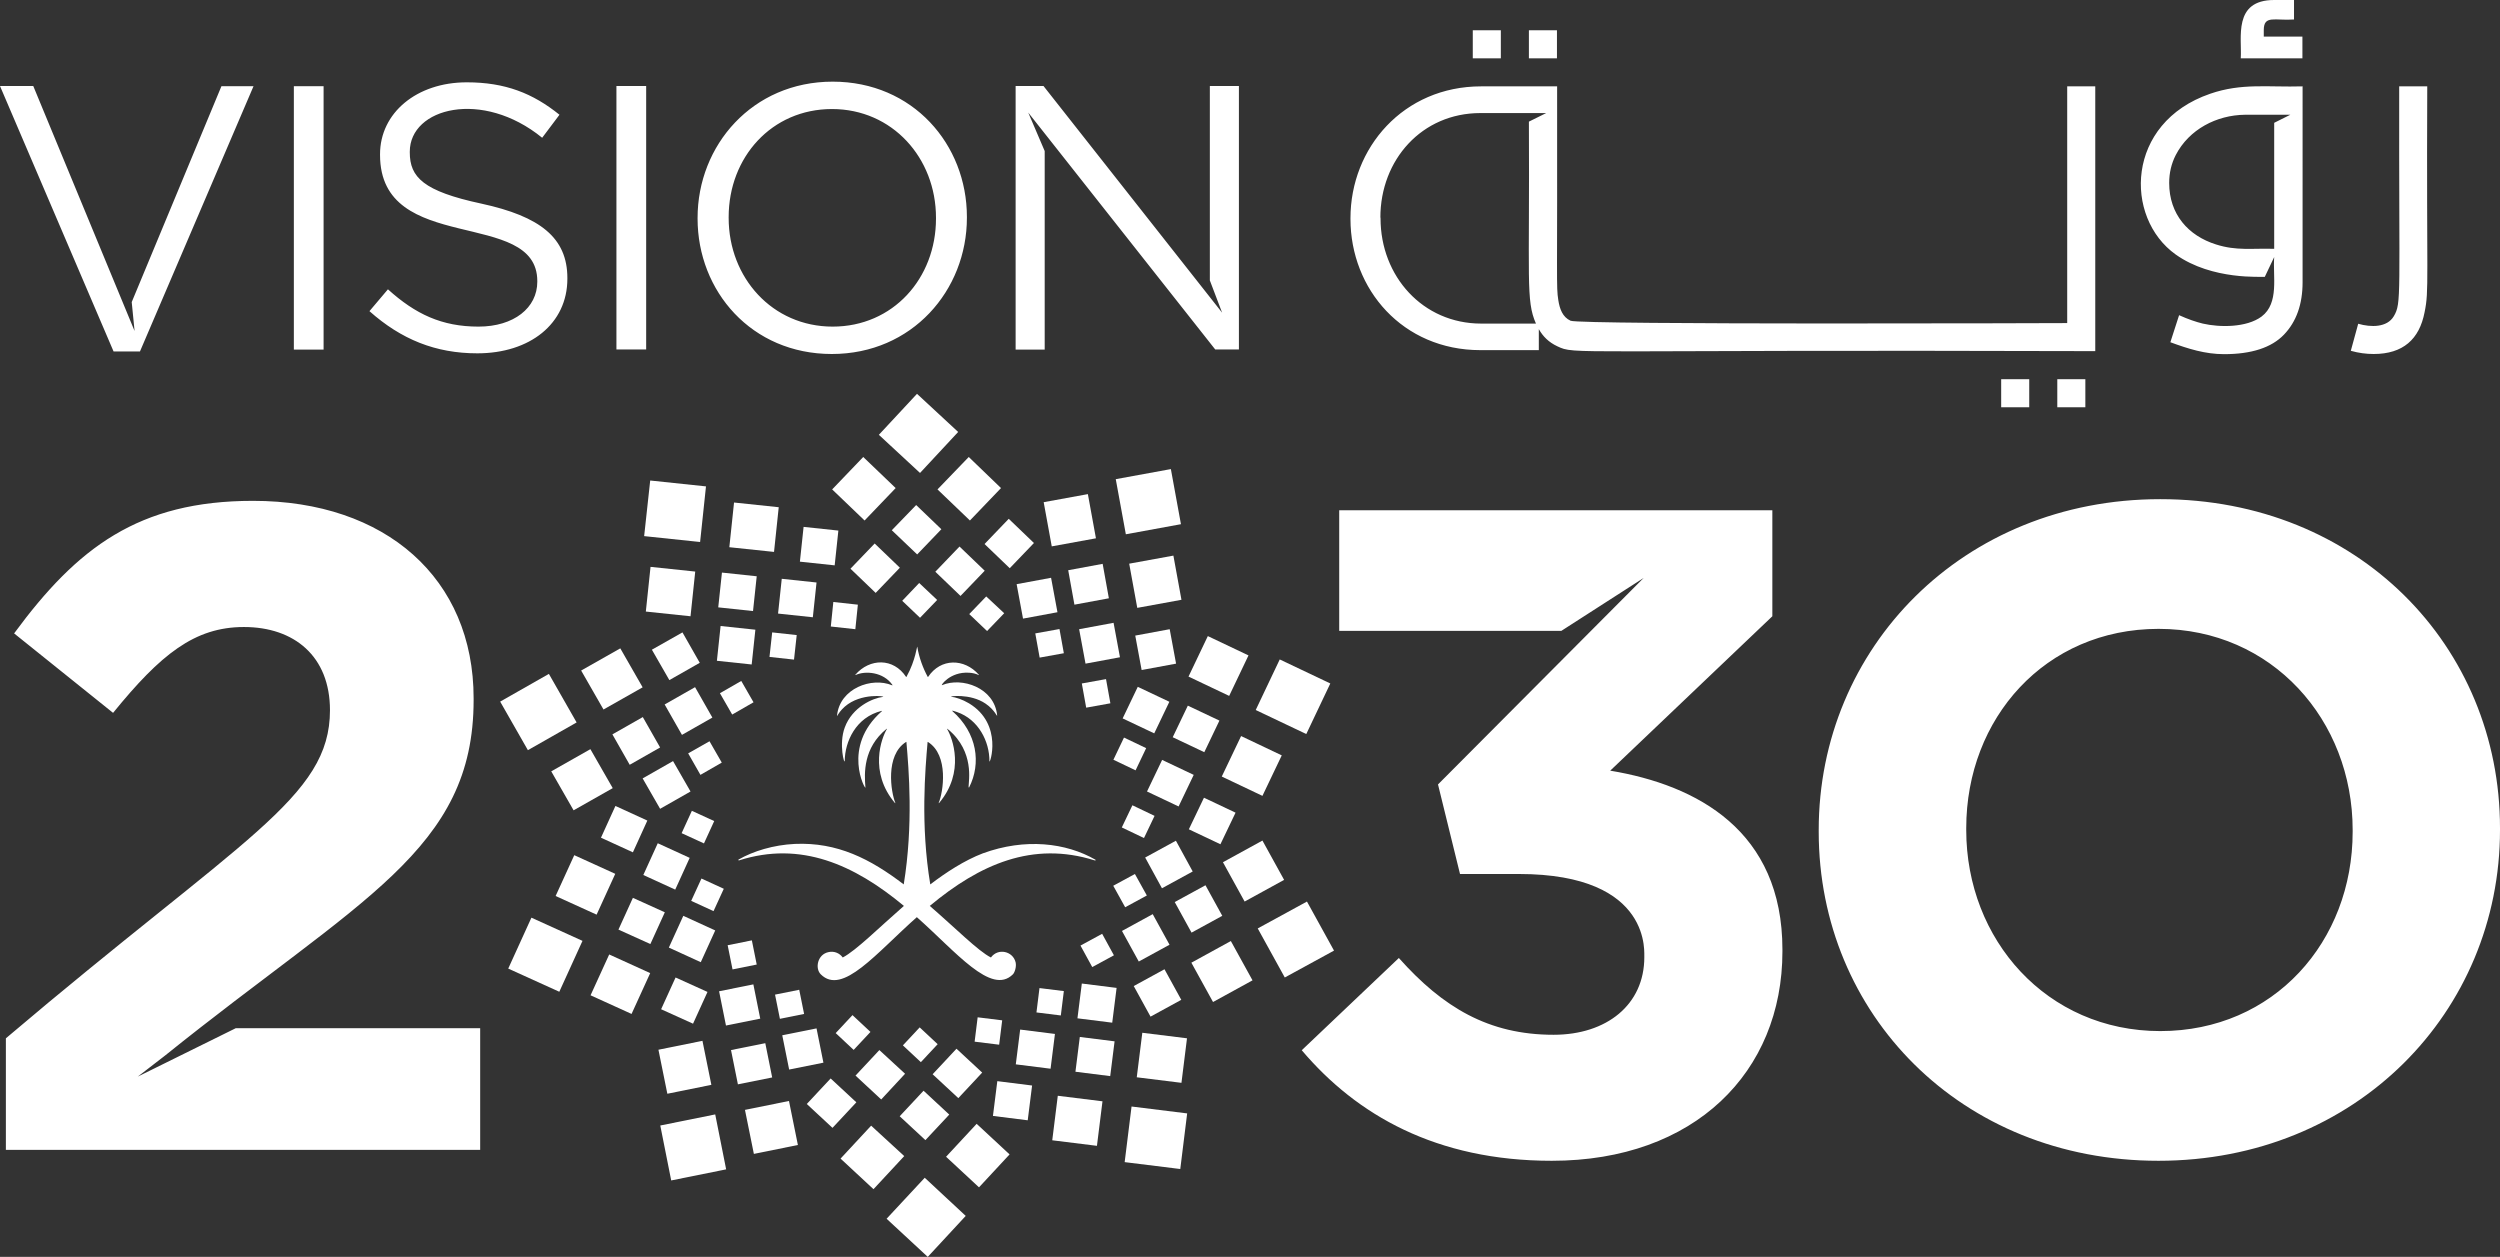 <?xml version="1.0" encoding="utf-8"?>
<!-- Generator: Adobe Illustrator 27.0.1, SVG Export Plug-In . SVG Version: 6.00 Build 0)  -->
<svg version="1.1" id="_x32_030" xmlns="http://www.w3.org/2000/svg" xmlns:xlink="http://www.w3.org/1999/xlink" x="0px" y="0px"
	 viewBox="0 0 1488 748.1" style="enable-background:new 0 0 1488 748.1;" xml:space="preserve">
<rect x="0" y="0" width="1488" height="748.1" fill="#333333" stroke="none"/>
<style type="text/css">
	.st0{fill:#FFFFFF;}
</style>
<g>
	<path class="st0" d="M1060.9,565.2v1.1c0,71.8-52.3,124.6-137.3,124.6c-68.7,0-116.1-27.2-148.8-65.8l57.8-54.9
		c26.2,29.4,53.4,45.7,92.1,45.7c31.6,0,54-17.9,54-46.2c-0.4-0.7,6.2-49.5-74.7-49.5H869l-13.1-53.3l122.4-122.9l-49,31.5H797.1
		v-71.8h257.8v63.1l-96.5,91.9C1010.2,467.3,1060.9,494.5,1060.9,565.2 M821.6,129.5c0-34.5,24.8-62.2,59.5-62.2h39.2L910,72.4
		c0.5,94.5-1.9,106.4,4.2,120.2l-32.6,0c-34.8,0-59.9-28.2-59.9-62.6V129.5z M881.1,208.4h34.8v-12.5c2.5,4.4,5.9,7.8,11,10.2
		c11.1,5.2,3,1.9,320.2,2.9V51.4h-16.7v140.9c0,0-290,1.1-295.6-1.4c-4.8-2.2-6.5-7.1-7.3-12.3c-1.3-8.5-0.5-8.7-0.7-127.2h-45.2
		c-46.3,0-77.8,36.6-77.8,78.5v0.4C803.8,172.2,834.9,208.4,881.1,208.4 M1370.4,34.7h-36.7c0.8-12.1-4.8-34.7,19.9-34.7h11.8v11.6
		c-11.4,0.8-18-2.8-18,6.3v3.9h23V34.7z M1412.8,210.7c-4.5,0-9-0.6-13.6-1.9l4.4-16.1c7.6,2.2,17.2,2.3,21.2-4.5
		c4.7-8,3-10.8,3.2-136.8h16.7c-0.5,117.6,1.2,120.9-1.6,134.5C1440,201.9,1430.3,210.7,1412.8,210.7 M926.8,34.7H910V18h16.7V34.7z
		 M1295,92.3c7.9-15.3,24.3-23.8,41.2-24v0h27l-9.6,4.8v75c-13.2-0.4-22.4,1.3-34.6-2.6c-16.6-5.2-27.9-18-27.9-36.6
		C1291.1,102.9,1292.4,97.4,1295,92.3 M1295,151.5c21.8,15.5,51.5,13,53,13.3l5.6-11.8c-0.9,11.4,3.1,27.4-7.5,35.4
		c-9,6.7-25.1,6.5-35,4.2c-4.1-1-8.8-2.6-14.1-5l-5.2,16.1c10.6,3.9,20.7,7.1,32,7.1c16.3,0,28.2-3.9,35.6-11.6
		c7.4-7.7,11.1-18.1,11.1-31.2V51.4c-20.6,0.6-36.2-2.1-55,4.4C1265.1,73.1,1264.1,129.5,1295,151.5 M893.3,34.7h-16.7V18h16.7V34.7
		z M720.1,51.2h17.3v156.8h-14.1L612,67l9.8,22.9v118.2h-17.3V51.2h16.6l106.3,134.9l-7.3-19.2V51.2z M67.6,209.2L0,51.2h19.8
		c1,2.4,54.8,132.6,60.3,145.8l-1.7-17.2l53.4-128.5h19.1L83.3,209.2H67.6z M366.9,51.2h17.7v156.8h-17.7V51.2z M557.1,130.1
		c0,35.6-25.6,64.3-61.5,64.3c-35.9,0-61.9-29.1-61.9-64.7v-0.5c0-35.6,25.6-64.3,61.5-64.3c35.9,0,61.9,29.1,61.9,64.7V130.1z
		 M495.6,48.6c-47.8,0-80.4,37.9-80.4,81.1v0.4c0,43.2,32.1,80.6,79.9,80.6s80.4-37.9,80.4-81.1v-0.5
		C575.5,86,543.4,48.6,495.6,48.6 M337.7,165.5v0.4c0,26.9-22.4,44.4-53.6,44.4c-24.9,0-45.3-8.3-64.2-25.1l11-13
		c16.4,14.8,32.1,22.2,53.9,22.2c21.1,0,35-11.2,35-26.7v-0.4c0-43.8-93.6-14.9-93.6-75.1v-0.4c0-24.6,21.8-42.8,51.6-42.8
		c22.9,0,39.3,6.5,55.2,19.3l-10.3,13.7c-35.6-29-78.8-17.9-78.8,8.3v0.4c0,14.8,8.1,23.1,42.6,30.5
		C321.5,128.8,337.7,141.5,337.7,165.5 M192.6,208.1h-17.7V51.3h17.7V208.1z M1224.5,225.7h16.7v16.7h-16.7V225.7z M1191.1,225.7
		h16.7v16.7h-16.7V225.7z M140.3,612h145.5v72.4H3.5V618c141.1-119.7,192.9-143.1,192.9-195.3c0-32.1-21.3-49.5-51.2-49.5
		c-29.4,0-49.6,16.3-77.9,51.1L8.4,377c37.6-51.1,74.1-78.9,142.2-78.9c79,0,131.3,46.2,131.3,117.5v1.1
		c0,89.4-67.6,118.2-183.7,211.6l-16.2,12.5L140.3,612z M1400.3,495.1c0,65.3-46.9,118.6-114.5,118.6
		c-67.6,0-115.5-54.4-115.5-119.7v-1.1c0-65.3,46.9-118.6,114.5-118.6c67.6,0,115.5,54.4,115.5,119.7V495.1z M1285.8,297.1
		c-117.7,0-203.3,88.7-203.3,196.9v1.1c0,108.2,84.5,195.8,202.2,195.8c117.7,0,203.3-88.7,203.3-196.9v-1.1
		C1488,384.6,1403.5,297.1,1285.8,297.1"/>
	<path class="st0" d="M513.8,272l19.3,18.5l-18.5,19.3l-19.3-18.5"/>
	<path class="st0" d="M558,291.3l19.3,18.5l18.5-19.3L576.6,272"/>
	<path class="st0" d="M530.8,315.6l15.1,14.4l14.4-15l-15-14.4"/>
	<path class="st0" d="M586,323.8l15,14.4l14.4-15l-15-14.4"/>
	<path class="st0" d="M506.2,338.5l15,14.4l14.4-15l-15-14.4"/>
	<path class="st0" d="M556.7,340.3l15,14.4l14.4-15l-15-14.4"/>
	<path class="st0" d="M537,357.6l10.6,10.1l10.2-10.6L547.1,347"/>
	<path class="st0" d="M576.9,365.5l10.6,10.1l10.2-10.6L587,355"/>
	<path class="st0" d="M664.1,285.2l32.8-6l6,32.8l-32.8,6L664.1,285.2z"/>
	<path class="st0" d="M621.2,298.9l26.3-4.8l4.8,26.3l-26.3,4.8L621.2,298.9z"/>
	<path class="st0" d="M672.1,335.5l26.3-4.8l4.8,26.3l-26.3,4.8L672.1,335.5z"/>
	<path class="st0" d="M635.8,339.4l20.5-3.8l3.7,20.5l-20.5,3.8L635.8,339.4z"/>
	<path class="st0" d="M675.7,378.3l20.5-3.8L700,395l-20.5,3.8L675.7,378.3z"/>
	<path class="st0" d="M605.1,347.7l20.5-3.8l3.8,20.5l-20.5,3.8L605.1,347.7z"/>
	<path class="st0" d="M642.3,374.5l20.5-3.8l3.8,20.5l-20.5,3.8L642.3,374.5z"/>
	<path class="st0" d="M616.2,377l14.4-2.6l2.6,14.4l-14.4,2.6L616.2,377z"/>
	<path class="st0" d="M643.9,406.8l14.4-2.6l2.6,14.4l-14.4,2.6L643.9,406.8z"/>
	<path class="st0" d="M761.7,392.5l-14.3,30.1l30.1,14.3l14.3-30.1"/>
	<path class="st0" d="M718.9,378.6l-11.5,24.1l24.2,11.5l11.5-24.1"/>
	<path class="st0" d="M738.7,438.1l-11.5,24.1l24.2,11.5l11.5-24.1"/>
	<path class="st0" d="M707,420l-9,18.8l18.8,8.9l9-18.8"/>
	<path class="st0" d="M716.6,474.8l-9,18.8l18.8,8.9l9-18.8"/>
	<path class="st0" d="M677.2,408.8l-9,18.8l18.8,8.9l9-18.8"/>
	<path class="st0" d="M691.7,452.3l-9,18.8l18.8,8.9l9-18.8"/>
	<path class="st0" d="M669,439l-6.3,13.2l13.2,6.3l6.3-13.2"/>
	<path class="st0" d="M667.7,492.5l6.3-13.2l13.2,6.3l-6.3,13.2L667.7,492.5z"/>
	<path class="st0" d="M777.9,536.6l-29.3,16l16.1,29.2l29.3-16"/>
	<path class="st0" d="M751.4,500.3l-23.5,12.9l12.9,23.4l23.5-12.9"/>
	<path class="st0" d="M732.6,560.1l-23.5,12.9l12.9,23.4l23.5-12.9"/>
	<path class="st0" d="M717.5,526.9l-18.3,10l10,18.2l18.3-10"/>
	<path class="st0" d="M693.1,576.9l-18.3,10l10,18.2l18.3-10"/>
	<path class="st0" d="M699.9,500.4l-18.3,10l10,18.3l18.3-10"/>
	<path class="st0" d="M686.1,544.1l-18.3,10l10,18.2l18.3-10"/>
	<path class="st0" d="M675.5,520.2l-12.9,7l7.1,12.8l12.9-7"/>
	<path class="st0" d="M656,555.8l-12.9,7l7,12.8l12.9-7"/>
	<path class="st0" d="M669.4,691.7l4.1-33.1l33.1,4.1l-4.1,33.1L669.4,691.7z"/>
	<path class="st0" d="M676.6,641.2l3.3-26.5l26.6,3.3l-3.3,26.5L676.6,641.2z"/>
	<path class="st0" d="M626.3,678.7l3.3-26.5l26.6,3.3l-3.3,26.5L626.3,678.7z"/>
	<path class="st0" d="M640.1,637.9l2.6-20.7l20.7,2.6l-2.6,20.7L640.1,637.9z"/>
	<path class="st0" d="M591,664.2l2.6-20.7l20.7,2.6l-2.6,20.7L591,664.2z"/>
	<path class="st0" d="M641.3,606.1l2.6-20.7l20.7,2.6l-2.6,20.7L641.3,606.1z"/>
	<path class="st0" d="M604.6,633.5l2.6-20.7l20.7,2.6l-2.6,20.7L604.6,633.5z"/>
	<path class="st0" d="M616.9,602.6l1.8-14.5l14.5,1.8l-1.8,14.5L616.9,602.6z"/>
	<path class="st0" d="M580.1,620l1.8-14.5l14.6,1.8l-1.8,14.5L580.1,620z"/>
	<path class="st0" d="M574.8,723.7L550.4,701l-22.7,24.4l24.5,22.7"/>
	<path class="st0" d="M570.3,257.1l-24.5-22.7l-22.7,24.4l24.5,22.7"/>
	<path class="st0" d="M600.9,687.1l-19.6-18.2l-18.2,19.6l19.6,18.2"/>
	<path class="st0" d="M538.2,688.1L518.5,670l-18.2,19.6l19.6,18.2"/>
	<path class="st0" d="M565,663.4l-15.3-14.2l-14.2,15.2l15.3,14.2"/>
	<path class="st0" d="M509.7,656.1l-15.3-14.2l-14.2,15.2l15.3,14.2"/>
	<path class="st0" d="M584.6,638.4l-15.3-14.2l-14.2,15.2l15.3,14.2"/>
	<path class="st0" d="M538.7,639.1L523.4,625l-14.2,15.2l15.3,14.2"/>
	<path class="st0" d="M558.1,621.5l-10.7-10l-10,10.7l10.7,10"/>
	<path class="st0" d="M518.1,614.2l-10.7-10l-10,10.7l10.7,10"/>
	<path class="st0" d="M393,669.9l32.7-6.6l6.5,32.7l-32.7,6.6L393,669.9z"/>
	<path class="st0" d="M443.4,660.6l26.2-5.3l5.3,26.2l-26.2,5.3L443.4,660.6z"/>
	<path class="st0" d="M391.9,624.8l26.2-5.3l5.3,26.2l-26.2,5.3L391.9,624.8z"/>
	<path class="st0" d="M435.1,625l20.4-4.1l4.1,20.4l-20.4,4.1L435.1,625z"/>
	<path class="st0" d="M465.6,616.2l20.4-4.1l4.1,20.4l-20.4,4.1L465.6,616.2z"/>
	<path class="st0" d="M428,590l20.4-4.1l4.1,20.4l-20.4,4.1L428,590z"/>
	<path class="st0" d="M461.3,592l14.4-2.9l2.9,14.4l-14.4,2.9L461.3,592z"/>
	<path class="st0" d="M433.1,562.6l14.4-2.9l2.9,14.4L436,577L433.1,562.6z"/>
	<path class="st0" d="M332.9,590.3l13.8-30.3l-30.4-13.8l-13.8,30.3"/>
	<path class="st0" d="M375.9,603.5l11.1-24.3l-24.4-11.1l-11.1,24.3"/>
	<path class="st0" d="M355.1,544.4l11.1-24.3L341.8,509l-11.1,24.3"/>
	<path class="st0" d="M368.1,553.3l8.6-18.9l19,8.6l-8.6,18.9L368.1,553.3z"/>
	<path class="st0" d="M412.5,609.3l8.6-18.9l-19-8.6l-8.6,18.9"/>
	<path class="st0" d="M357.7,498.6l8.6-18.9l19,8.7l-8.6,18.9L357.7,498.6z"/>
	<path class="st0" d="M398.1,564l8.6-18.9l19,8.7l-8.6,18.9L398.1,564z"/>
	<path class="st0" d="M382.9,520.8l8.6-18.9l19,8.7l-8.6,18.9L382.9,520.8z"/>
	<path class="st0" d="M424.7,542.3l6.1-13.3l-13.3-6.1l-6.1,13.3"/>
	<path class="st0" d="M419,502l6.1-13.3l-13.3-6.1l-6.1,13.3"/>
	<path class="st0" d="M314.2,446.5l29-16.5l-16.5-28.9l-29,16.5"/>
	<path class="st0" d="M341.4,482.3l23.3-13.2l-13.3-23.2l-23.3,13.2"/>
	<path class="st0" d="M359.2,422.3l23.3-13.2l-13.3-23.2l-23.3,13.2"/>
	<path class="st0" d="M374.8,455.2l18.1-10.3l-10.3-18.1l-18.1,10.3"/>
	<path class="st0" d="M398.4,404.8l18.1-10.3l-10.3-18.1L388,386.7"/>
	<path class="st0" d="M392.9,481.4l18.1-10.3L400.6,453l-18.1,10.3"/>
	<path class="st0" d="M405.9,437.4l18.1-10.3l-10.3-18.1l-18.1,10.3"/>
	<path class="st0" d="M416.9,461.2l12.7-7.3l-7.3-12.7l-12.7,7.2"/>
	<path class="st0" d="M435.8,425.3l12.7-7.3l-7.3-12.7l-12.7,7.3"/>
	<path class="st0" d="M383.4,319.1L387,286l33.2,3.5l-3.5,33.1L383.4,319.1z"/>
	<path class="st0" d="M384.4,364l2.8-26.6l26.6,2.8l-2.8,26.6L384.4,364z"/>
	<path class="st0" d="M434.1,325.7l2.8-26.6l26.6,2.8l-2.8,26.6L434.1,325.7z"/>
	<path class="st0" d="M427.5,361.5l2.2-20.7l20.7,2.2l-2.2,20.7L427.5,361.5z"/>
	<path class="st0" d="M476.1,334.3l2.2-20.7l20.7,2.2l-2.2,20.7L476.1,334.3z"/>
	<path class="st0" d="M426.7,393.3l2.2-20.7l20.7,2.2l-2.2,20.7L426.7,393.3z"/>
	<path class="st0" d="M463.1,365.2l2.2-20.7l20.7,2.2l-2.2,20.7L463.1,365.2z"/>
	<path class="st0" d="M458,391l1.6-14.6l14.6,1.6l-1.6,14.6L458,391z"/>
	<path class="st0" d="M494.5,372.9l1.5-14.6l14.6,1.6l-1.5,14.6L494.5,372.9z"/>
	<path class="st0" d="M652,511.7c-17.5-10.1-41.8-13-67-3.8c-11,4.2-22,11.4-31.3,18.5c-5.9-35.5-3-68.5-1.6-84.7
		c0-0.1,0.1-0.1,0.2-0.1c12.6,7.9,9.1,30,6.4,36.3c-0.1,0.1,0.1,0.2,0.2,0.1c15.7-18.5,8-38.9,4.8-44.1c-0.6-0.9,3,1.9,5.9,5.6
		c11,13.9,5.9,29.6,7.1,29.2c0,0,0.1,0,0.1,0c7.3-14.3,4.9-32.4-10-45.5c-0.7-0.6,2,0.3,2.8,0.6c12.8,4.4,19.4,17.6,19.3,29.3
		c0,2.6,8.6-22-12.2-34.5c-3.9-2.3-7.9-3.6-10.5-3.9c-2-0.2,11.2-2.2,20.4,4.1c5.6,3.8,7,8.3,6.9,7c-1.6-16.5-21-23-32.8-18
		c-1.2,0.6,4.6-8.1,16-7.4c2.2,0.1,4.2,0.6,5.8,1.4c0.1,0.1,0.2-0.1,0.1-0.2c-8.6-9.8-22.7-10-30.2,1.3c-0.1,0.1-0.2,0.1-0.2,0
		c-2.8-5.1-5.2-11.6-6.2-17.8c-0.2-1.6-0.8,7.6-6.5,17.8c0,0.1-0.1,0.1-0.2,0c-7.5-11.4-21.6-11.2-30.2-1.3c-0.1,0.1,0,0.2,0.1,0.2
		c5.7-2.7,16.6-1.9,22,5.9c0.1,0.1,0,0.2-0.2,0.2c-12.1-5.1-31.2,1.8-32.8,18c0,0.1,0.2,0.2,0.2,0.1c0.5-1,1.9-3.2,4.4-5.4
		c9.7-8.5,25-6.1,22.7-5.8c-6,0.7-18.2,6-22.7,18.2c-3.7,9.9-0.1,23,0,19.7c0.1-11,6.4-25.8,22-29.6c0.1,0,0.2,0.1,0.1,0.2
		c-24.3,21.3-9.6,47.5-9.8,45.4c-0.7-8.5-1.4-23.5,12.6-34.9c0.1-0.1,0.3,0,0.2,0.1c-3.2,5.2-10.9,25.6,4.8,44.1
		c0.1,0.1,0.3,0,0.2-0.1c-2.6-6.3-6.2-28.4,6.4-36.3c0.1-0.1,0.2,0,0.2,0.1c1.4,16.2,4.2,49.1-1.6,84.7
		c-19.9-15.2-39.5-25.2-64.8-24.1c-12.7,0.6-24.8,4.3-33.5,9.3c-0.3,0.2-0.1,0.6,0.3,0.5c36.7-11.7,68.5,2.5,98.1,27.1
		c-14.9,13-28.5,26.6-36.4,30.7c-1.8-2.5-5-4-8.5-3.2c-6.6,1.4-8.1,9.7-4.6,13.2c12.9,12.9,33.1-12.7,57.2-34
		c23.2,20.5,44.3,46.9,57.2,34c1-1,2.2-4.4,1.6-7.1c-1.6-6.7-10.5-8.7-14.7-2.9c-7.6-3.8-20.9-17.3-36.4-30.7
		c29.8-24.8,61.2-38.7,98.1-27.1C652.1,512.3,652.3,511.9,652,511.7"/>
</g>
</svg>
